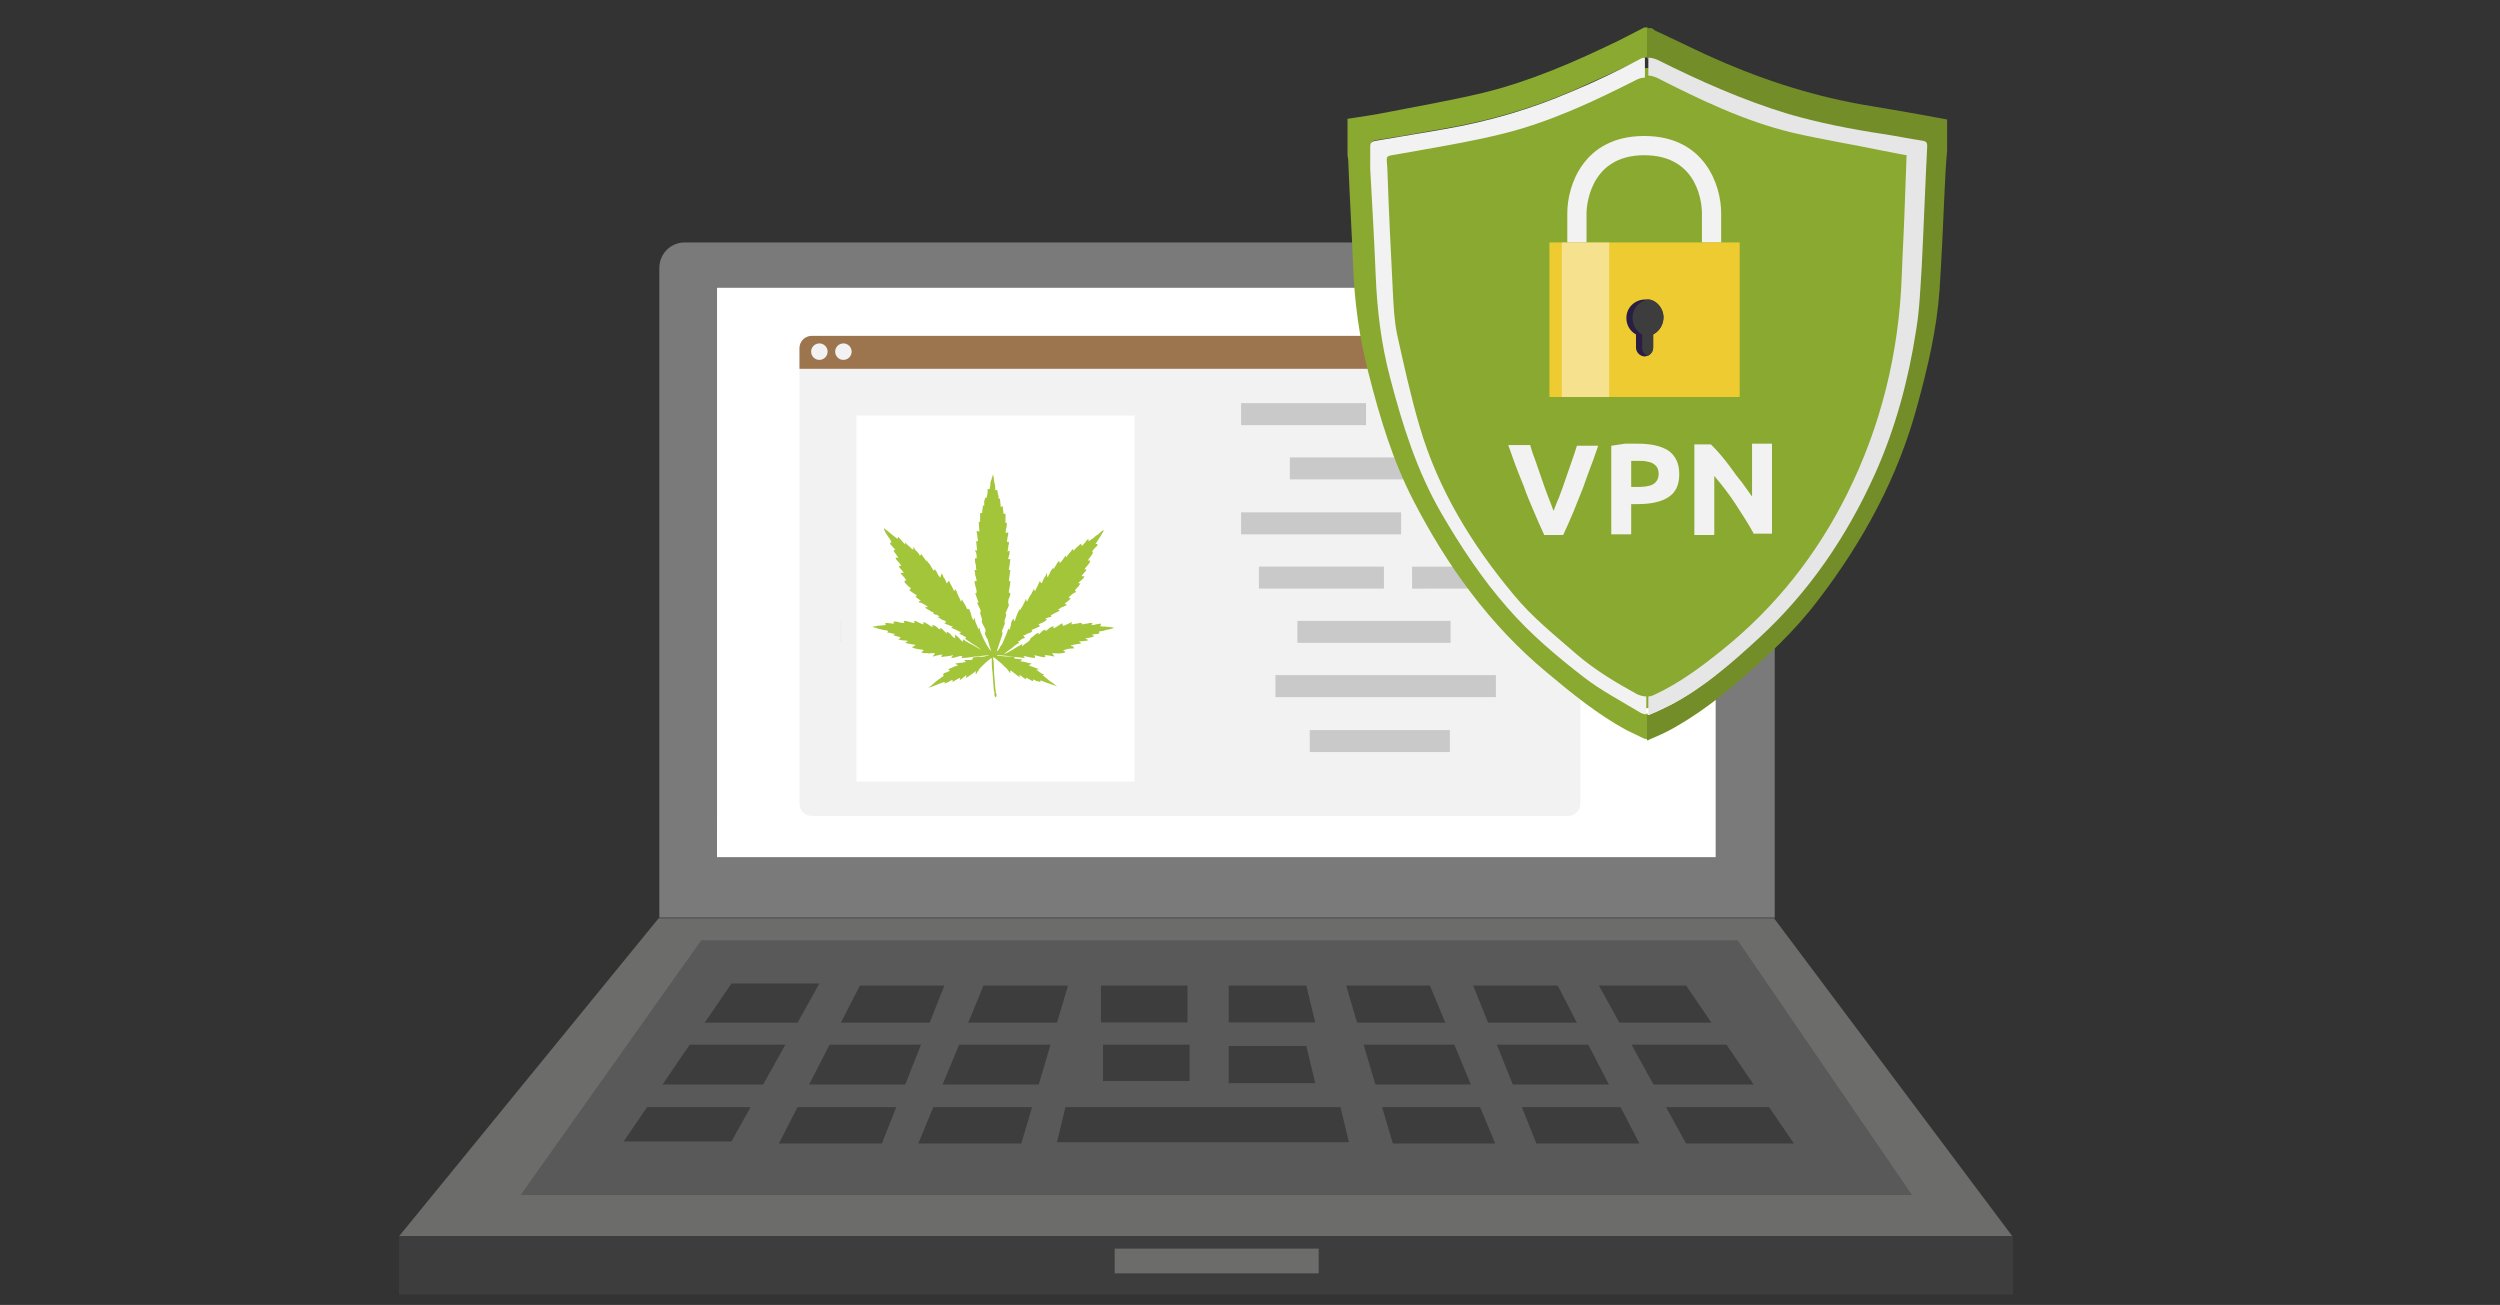 <?xml version="1.0" encoding="utf-8"?>
<!-- Generator: Adobe Illustrator 22.0.1, SVG Export Plug-In . SVG Version: 6.00 Build 0)  -->
<svg version="1.1" id="Слой_1" xmlns="http://www.w3.org/2000/svg" xmlns:xlink="http://www.w3.org/1999/xlink" x="0px" y="0px"
	 viewBox="0 0 364 190" style="enable-background:new 0 0 364 190;" xml:space="preserve">
<rect x="0" y="0" width="364" height="190" fill="#333333" stroke="none"/>
<style type="text/css">
	.st0{fill-rule:evenodd;clip-rule:evenodd;fill:#FDCB28;}
	.st1{fill-rule:evenodd;clip-rule:evenodd;fill:#A3C539;}
	.st2{fill:#B1D448;}
	.st3{fill:#8AA930;}
	.st4{fill-rule:evenodd;clip-rule:evenodd;fill:#8AA930;}
	.st5{fill-rule:evenodd;clip-rule:evenodd;fill:#738D28;}
	.st6{fill:#A3C539;}
	.st7{fill:#738D29;}
	.st8{fill:#738D28;}
	.st9{fill:#595959;}
	.st10{fill-rule:evenodd;clip-rule:evenodd;fill:#6C6C6B;}
	.st11{fill:#9B734C;}
	.st12{fill:#EDE9D3;}
	.st13{fill:#D4D0BC;}
	.st14{fill-rule:evenodd;clip-rule:evenodd;fill:#4A4A4A;}
	.st15{fill-rule:evenodd;clip-rule:evenodd;fill:#595959;}
	
		.st16{fill-rule:evenodd;clip-rule:evenodd;fill:#4A4A4A;stroke:#4A4A4A;stroke-width:0.283;stroke-linecap:round;stroke-linejoin:round;stroke-miterlimit:10;}
	
		.st17{fill-rule:evenodd;clip-rule:evenodd;fill:#4A4A4A;stroke:#4A4A4A;stroke-width:0.198;stroke-linecap:round;stroke-linejoin:round;stroke-miterlimit:10;}
	.st18{fill:#FEFEFE;}
	.st19{fill:#B89B80;}
	.st20{fill:#F8FAF4;}
	.st21{fill:#CAD8A2;}
	.st22{fill:#E1D6CB;}
	.st23{fill:#A27E5B;}
	.st24{fill:#A7BE65;}
	.st25{fill:#E0E6D0;}
	.st26{fill:#EDE6DF;}
	.st27{fill:#DCE5C1;}
	.st28{fill:#F1F5E7;}
	.st29{fill:#E7EBDA;}
	.st30{fill:#BBC897;}
	.st31{fill:#B7C591;}
	.st32{fill:#F3F5EC;}
	.st33{fill:#F7F9F2;}
	.st34{fill:#B3C285;}
	.st35{fill:#A3BA5E;}
	.st36{fill:#A9C06A;}
	.st37{fill:#FCFDFB;}
	.st38{fill:#DAE4BF;}
	.st39{fill:#CEDAA9;}
	.st40{fill:#E7EDD5;}
	.st41{fill:#D7E1B8;}
	.st42{fill:#D8E2BB;}
	.st43{fill:#F3F5ED;}
	.st44{fill:#E5EBD1;}
	.st45{fill:#92AE3F;}
	.st46{fill:#DDEAB7;}
	.st47{fill:#ACCA4F;}
	.st48{fill:#F9FAF5;}
	.st49{fill:#A6C741;}
	.st50{fill:#C6DA86;}
	.st51{fill:#FBFCF8;}
	.st52{fill:#93B042;}
	.st53{fill:#F4F6EE;}
	.st54{fill:#C5CFA6;}
	.st55{fill:#91A558;}
	.st56{fill:#DDE3CB;}
	.st57{fill:#E1E6D1;}
	.st58{fill:#F4F0ED;}
	.st59{fill:#A17D59;}
	.st60{fill:#BDA289;}
	.st61{fill:#E5DCD2;}
	.st62{fill:#BBA087;}
	.st63{fill:#FBFAF9;}
	.st64{fill:#DFD2C6;}
	.st65{fill:#F6F9EB;}
	.st66{fill:#F3F7E6;}
	.st67{fill:#DAE7B0;}
	.st68{fill:#E6EFCA;}
	.st69{fill:#C6DB86;}
	.st70{fill:#EBF0DD;}
	.st71{fill:#B0C575;}
	.st72{fill:#EAEFDA;}
	.st73{fill:#F8FAF0;}
	.st74{fill:#D4E3A4;}
	.st75{fill:#D0DCAC;}
	.st76{fill:#BED186;}
	.st77{fill:#D2DEB0;}
	.st78{fill:#F9FAF6;}
	.st79{fill:#D5E3AB;}
	.st80{fill:#BFD677;}
	.st81{fill:#FCFDFA;}
	.st82{fill:#E0EBBE;}
	.st83{fill:#D0E19B;}
	.st84{fill:#9DB753;}
	.st85{fill:#E4EBCF;}
	.st86{fill:#DBE8B3;}
	.st87{fill:#B5C87F;}
	.st88{fill:#ABC16C;}
	.st89{fill:#F6F8EF;}
	.st90{fill:#DFE7C8;}
	.st91{fill:#F7F9F1;}
	.st92{fill:#CCDAA6;}
	.st93{fill:#C7D59C;}
	.st94{fill:#DED1C5;}
	.st95{fill:#C9B4A0;}
	.st96{fill:#D2C0AF;}
	.st97{fill:#F6F2EF;}
	.st98{fill:#BA9E84;}
	.st99{fill:#DCCEC1;}
	.st100{fill:#C5AE99;}
	.st101{fill:#F9F7F5;}
	.st102{fill:#C4AD97;}
	.st103{fill:#F6F3F0;}
	.st104{fill:#9B744E;}
	.st105{fill:#9E7853;}
	.st106{fill:#89A830;}
	.st107{fill:#7B9234;}
	.st108{fill:#A3BE54;}
	.st109{fill:#8DAB36;}
	.st110{fill:#D7E1BA;}
	.st111{fill:#748D2A;}
	.st112{fill:#A0B26F;}
	.st113{fill:#8FA846;}
	.st114{fill:#769029;}
	.st115{fill:#A0B959;}
	.st116{fill:#86A430;}
	.st117{fill:#C0D18C;}
	.st118{fill:#849C3E;}
	.st119{fill:#A1BC53;}
	.st120{fill:#8AA830;}
	.st121{fill:#A2C439;}
	.st122{fill:#A1C338;}
	.st123{fill:#9CBE37;}
	.st124{fill:#A1C339;}
	.st125{fill:#BFD091;}
	.st126{fill:#738C28;}
	.st127{fill:#799132;}
	.st128{fill:#80983E;}
	.st129{fill:#E4E0D3;}
	.st130{fill:#A37F5C;}
	.st131{fill:#ADC466;}
	.st132{fill:#A8C745;}
	.st133{fill:#ABCA4C;}
	.st134{fill:#8DAB37;}
	.st135{fill:#9BB942;}
	.st136{fill:#9CB74E;}
	.st137{fill:#9FC138;}
	.st138{fill:#A7C745;}
	.st139{fill:#98B935;}
	.st140{fill:#A0C238;}
	.st141{fill:#ACC26E;}
	.st142{fill:#E0E9C5;}
	.st143{fill:#94B044;}
	.st144{fill:#A37F5D;}
	.st145{fill:#AC8A6C;}
	.st146{fill:#A1BD3B;}
	.st147{fill:#91913D;}
	.st148{fill:#988347;}
	.st149{fill:#9B784D;}
	.st150{fill:#9D8749;}
	.st151{fill:#9F9F43;}
	.st152{fill:#A1BC3B;}
	.st153{fill:#C6AF99;}
	.st154{fill:#A07A56;}
	.st155{fill:#968D42;}
	.st156{fill:#9FAC6B;}
	.st157{fill:#997A4A;}
	.st158{fill:#958843;}
	.st159{fill:#9B7A50;}
	.st160{fill:#7D992B;}
	.st161{fill:#8EAE32;}
	.st162{fill:#9CBD37;}
	.st163{fill:#96B735;}
	.st164{fill:#8FAF32;}
	.st165{fill:#8BAA31;}
	.st166{fill:#88A72F;}
	.st167{fill:#8AA149;}
	.st168{fill:#748D28;}
	.st169{fill:#7A942A;}
	.st170{fill:#98B936;}
	.st171{fill:#78922A;}
	.st172{fill:#7E9A2C;}
	.st173{fill:#9ABC36;}
	.st174{fill:#8DAC31;}
	.st175{fill:#92B133;}
	.st176{fill:#819E2D;}
	.st177{fill:#9CBC37;}
	.st178{fill:#8AA738;}
	.st179{fill:#84A22E;}
	.st180{fill:#8AA532;}
	.st181{fill:#809C2F;}
	.st182{fill:#A7C93E;}
	.st183{fill:#A5C73C;}
	.st184{fill:#9DBE37;}
	.st185{fill:#91B133;}
	.st186{fill:#A7CA3F;}
	.st187{fill:#A6C93E;}
	.st188{fill:#A5C73B;}
	.st189{fill:#8DAB31;}
	.st190{fill:#96B634;}
	.st191{fill:#9EBF37;}
	.st192{fill:#A1C238;}
	.st193{fill:#9BBC36;}
	.st194{fill:#9ABB36;}
	.st195{fill:#98B835;}
	.st196{fill:#93B334;}
	.st197{fill:#99B936;}
	.st198{fill:#79932A;}
	.st199{fill:#9FC038;}
	.st200{fill:#96B635;}
	.st201{fill:#97B835;}
	.st202{fill:#94B434;}
	.st203{fill:#8CAB31;}
	.st204{fill:#91B233;}
	.st205{fill:#ABCD42;}
	.st206{fill:#AACD42;}
	.st207{fill:#90B032;}
	.st208{fill:#A4C63B;}
	.st209{fill:#9BBD37;}
	.st210{fill:#8BA931;}
	.st211{fill:#8DAD32;}
	.st212{fill:#85A32F;}
	.st213{fill:#829E2E;}
	.st214{fill:#93B333;}
	.st215{fill:#A3C63B;}
	.st216{fill:#A8CB40;}
	.st217{fill:#A0C138;}
	.st218{fill:#9EBF38;}
	.st219{fill:#8EAD32;}
	.st220{fill:#94B534;}
	.st221{fill:#7F963A;}
	.st222{fill:#91AE3F;}
	.st223{fill:#BCC889;}
	.st224{fill:#84A12E;}
	.st225{fill:#7D982C;}
	.st226{fill-rule:evenodd;clip-rule:evenodd;fill:#FFFFFF;}
	.st227{fill-rule:evenodd;clip-rule:evenodd;fill:#9C744E;}
	.st228{fill:#6C6C6B;}
	.st229{fill:#3D3D3D;}
	.st230{fill:#B3B1AF;}
	.st231{fill:#F2F2F2;}
	.st232{fill:#5A5A5A;}
	.st233{fill:#C9C9C9;}
	.st234{opacity:0.29;fill:#232323;}
	.st235{fill-rule:evenodd;clip-rule:evenodd;fill:#846144;}
	.st236{fill:#FF5F5F;}
	.st237{fill:#D3AB89;}
	.st238{fill:#E8BB93;}
	.st239{fill:#E6E6E6;}
	.st240{fill:#D6D6D6;}
	.st241{fill:#B3B3B3;}
	.st242{fill:#B5A599;}
	.st243{fill:#F3F3F3;}
	.st244{fill:#9C744E;}
	.st245{opacity:0.53;fill:#3A3A3A;}
	.st246{fill:none;stroke:#0071BC;stroke-width:0.75;stroke-miterlimit:10;}
	.st247{fill:#E8A931;}
	.st248{fill:#EECB31;}
	.st249{fill:#E0B290;}
	.st250{fill:#C49A7E;}
	.st251{fill:#2C3327;}
	.st252{opacity:0.2;}
	.st253{fill:none;stroke:#D3715B;stroke-linecap:round;stroke-linejoin:round;stroke-miterlimit:10;}
	.st254{opacity:0.53;fill:none;stroke:#3A3A3A;stroke-miterlimit:10;}
	.st255{fill:#7C7C7C;}
	.st256{fill:#5E8AA4;}
	.st257{fill:#7A7A7A;}
	.st258{fill:#FFFFFF;}
	.st259{fill:#EDEBED;}
	.st260{fill:#3D414A;}
	.st261{fill:none;}
	.st262{fill:#363D48;}
	.st263{fill:#F7F7F0;}
	.st264{fill:#D97263;}
	.st265{fill:#515254;}
	.st266{fill:#CEE6EA;}
	.st267{fill:#B9D2D5;}
	.st268{fill:#1F3234;}
	.st269{fill:#9B524B;}
	.st270{opacity:0.46;fill:#FEFAFC;}
	.st271{fill:#2B1E44;}
</style>
<g>
	<g>
		<polygon class="st256" points="296.2,180 296.2,180 296.2,180 		"/>
		<polygon class="st256" points="61.2,180 61.2,180 61.2,180 		"/>
		<polygon class="st228" points="258.3,133.7 95.9,133.7 58.1,180 58.1,180 293,180 293,180 		"/>
	</g>
	<path class="st257" d="M254.6,35.3H99.7c-2.1,0-3.7,1.7-3.7,3.7v94.6h162.4V39C258.3,37,256.6,35.3,254.6,35.3z"/>
	<rect x="58.1" y="180" class="st229" width="235" height="8.5"/>
	<polygon class="st9" points="253,136.9 102.1,136.9 75.8,174 75.8,174 278.4,174 278.4,174 	"/>
	<g>
		<polygon class="st229" points="90.8,166.2 106.5,143.2 119.3,143.2 106.5,166.2 		"/>
		<polygon class="st229" points="113.4,166.5 125.2,143.5 137.5,143.5 128.4,166.5 		"/>
		<polygon class="st229" points="261.2,166.5 245.5,143.5 232.8,143.5 245.5,166.5 		"/>
		<polygon class="st229" points="238.7,166.5 226.8,143.5 214.5,143.5 223.7,166.5 		"/>
		<polygon class="st229" points="217.7,166.5 208.2,143.5 196,143.5 202.8,166.5 		"/>
		<polygon class="st229" points="133.7,166.5 143.2,143.5 155.5,143.5 148.7,166.5 		"/>
		<rect x="160.3" y="143.5" class="st229" width="12.6" height="5.4"/>
		<polygon class="st229" points="191.5,148.9 178.9,148.9 178.9,143.5 190.2,143.5 		"/>
		<rect x="160.6" y="152" class="st229" width="12.6" height="5.4"/>
		<polygon class="st229" points="191.5,157.7 178.9,157.7 178.9,152.3 190.2,152.3 		"/>
		<polygon class="st229" points="195.1,160.9 187.8,160.9 183.8,160.9 155.2,160.9 153.9,166.3 183.8,166.3 186.6,166.3 
			196.4,166.3 		"/>
		<polygon class="st9" points="258.1,152.1 97.8,152.1 97.8,148.9 253.4,148.9 		"/>
		<polygon class="st9" points="263.9,161.2 91.9,161.2 91.9,157.9 259.2,157.9 		"/>
	</g>
	<rect x="162.3" y="181.8" class="st228" width="29.7" height="3.6"/>
</g>
<g>
	<polygon class="st258" points="249.8,41.9 104.4,41.9 104.4,124.4 249.8,43.6 	"/>
	<polygon class="st258" points="104.4,124.4 104.4,124.8 249.8,124.8 249.8,43.6 104.5,119.2 	"/>
</g>
<g>
	<path class="st231" d="M116.4,53.6V117c0,1,0.8,1.8,1.8,1.8h110.1c1,0,1.8-0.8,1.8-1.8V53.6H116.4z"/>
	<path class="st244" d="M230.2,50.7c0-1-0.8-1.8-1.8-1.8H118.2c-1,0-1.8,0.8-1.8,1.8v3h113.8V50.7z"/>
</g>
<g>
	<rect x="222.3" y="49.7" class="st259" width="3.3" height="3.3"/>
	<g>
		
			<rect x="222.1" y="51" transform="matrix(0.707 -0.707 0.707 0.707 29.254 173.423)" class="st260" width="3.7" height="0.7"/>
		
			<rect x="223.6" y="49.5" transform="matrix(0.707 -0.707 0.707 0.707 29.252 173.42)" class="st260" width="0.7" height="3.7"/>
	</g>
</g>
<g>
	<rect x="216.7" y="49.7" class="st259" width="3.3" height="3.3"/>
	<rect x="217" y="52" class="st260" width="2.8" height="0.7"/>
</g>
<rect x="188.9" y="90.4" class="st233" width="22.3" height="3.2"/>
<rect x="185.7" y="98.3" class="st233" width="32.1" height="3.2"/>
<rect x="190.7" y="106.3" class="st233" width="20.4" height="3.2"/>
<g>
	<rect x="180.7" y="58.7" class="st233" width="18.2" height="3.2"/>
	
		<rect x="203.1" y="58.7" transform="matrix(1 -1.040100e-03 1.040100e-03 1 -6.263856e-02 0.219)" class="st259" width="14.3" height="3.2"/>
</g>
<rect x="187.8" y="66.6" class="st233" width="20.4" height="3.2"/>
<rect x="180.7" y="74.6" class="st233" width="23.3" height="3.2"/>
<g>
	<rect x="183.3" y="82.5" class="st233" width="18.2" height="3.2"/>
	
		<rect x="205.6" y="82.5" transform="matrix(1 -1.032752e-03 1.032752e-03 1 -8.674872e-02 0.22)" class="st233" width="14.3" height="3.2"/>
</g>
<path class="st259" d="M122.6,90.4h-0.2v3.2h0.2c0-0.5-0.1-1-0.1-1.5C122.5,91.6,122.5,91,122.6,90.4z"/>
<path class="st261" d="M145,69.7c-5.3,0-10.1,1.8-14,4.9h16.4v3.2h-19.7c-1.2,1.4-2.2,3-3,4.7h18.5v3.2h-19.7
	c-0.4,1.5-0.7,3.1-0.9,4.7h18.1v3.2h-18.1c0.3,4.8,2.1,9.1,5,12.6H146v3.2h-15.3c3.9,3.2,8.8,5.1,14.2,5.1c12.4,0,22.4-10,22.4-22.4
	S157.3,69.7,145,69.7z M150.3,101.6h-20.4v-3.2h20.4V101.6z"/>
<g>
	<path class="st3" d="M239,103.7c-2.8-1.7-5.7-3.2-8.3-5.2c-4-3-7.8-6.3-11.1-10.1c-3.7-4.2-6.8-8.8-9.6-13.7
		c-3.6-6.2-5.7-12.9-7.5-19.8c-1.2-4.9-1.9-9.8-2.1-14.9c-0.2-5-0.5-10.1-0.8-15.6c0-0.7,0-1.9,0-3.1c0-0.6,0.2-0.8,0.8-0.9
		c3.3-0.5,6.6-1.1,10-1.7c6.4-1.1,12.6-2.9,18.6-5.5c3.4-1.5,6.7-3,10-4.6c0.3-0.2,0.6-0.2,0.9-0.3V4c-0.2,0-0.3,0-0.5,0
		c-1.2,0.6-2.5,1.3-3.7,1.9c-6.4,3.1-12.8,5.9-19.7,7.6c-4.6,1.1-9.2,1.9-13.8,2.8c-2,0.4-4,0.7-6,1c0,1.7,0,3.5,0,5.2
		c0,0.3,0.1,0.6,0.1,0.8c0.2,5.1,0.5,10.2,0.7,15.2c0.2,5.4,0.9,10.7,2.3,16c1.6,6.3,3.5,12.6,6.5,18.4c4.9,9.5,11.1,18.1,19.4,25
		c3.7,3.1,7.4,6.1,11.6,8.4c0.8,0.4,1.7,0.8,2.5,1.2c0.2,0.1,0.4,0.1,0.6,0.1v-3.7C239.5,103.9,239.3,103.9,239,103.7z"/>
	<path class="st8" d="M271,15.2c-7.8-1.4-15.3-3.9-22.5-7.2c-2.4-1.1-4.8-2.3-7.2-3.4c-0.3-0.1-0.5-0.3-0.8-0.5c-0.2,0-0.5,0-0.7,0
		v4.4c0.4,0,0.8,0,1.3,0.3c6.2,3.1,12.4,6,19.1,7.9c4.5,1.3,9.1,2.2,13.7,2.9c2,0.3,3.9,0.7,5.9,1c0.5,0.1,0.6,0.3,0.6,0.8
		c-0.3,5.9-0.5,11.7-0.8,17.6c-0.2,3.1-0.3,6.1-0.8,9.1c-1.1,7.3-3,14.3-6,21c-4.1,9-9.6,17.1-16.9,23.9c-3.9,3.6-7.9,7.1-12.6,9.6
		c-1,0.5-2,1-3,1.4c-0.1,0.1-0.3,0.1-0.5,0.1v3.7c0.1,0,0.2,0,0.3-0.1c1.2-0.5,2.3-1,3.4-1.6c3.4-1.9,6.5-4.2,9.5-6.8
		c4.2-3.6,8.3-7.4,11.7-11.9c6.6-8.6,11.7-18,14.5-28.5c1.5-5.5,2.8-11,3.2-16.7c0.3-4.6,0.5-9.1,0.7-13.7c0.1-2.2,0.2-4.4,0.4-6.6
		c0-1.5,0-3,0-4.5C279.3,16.6,275.2,15.9,271,15.2z"/>
	<path class="st3" d="M275.5,21.1c-4.5-0.9-9.1-1.6-13.6-2.6c-7.2-1.7-13.9-4.9-20.6-8.2c-0.5-0.2-0.9-0.4-1.4-0.4
		c-0.4,0-0.8,0.1-1.2,0.4c-6.6,3.4-13.3,6.5-20.5,8.2c-5.1,1.2-10.4,2-15.6,3c-2.4,0.5-2,0.1-1.9,2.3c0.2,6.2,0.5,12.3,0.8,18.5
		c0.1,2.1,0.1,4.3,0.6,6.3c1,4.7,2.1,9.3,3.4,13.9c2.8,9.5,7.9,17.8,14.3,25.3c2.8,3.3,6.3,6.1,9.6,9c2.8,2.4,5.9,4.3,9.2,6
		c0.4,0.2,0.9,0.4,1.3,0.3c0.3,0,0.7-0.1,1.1-0.3c3.7-1.8,7-4.1,10.2-6.7c8.1-6.4,14.3-14.3,19-23.3c5.3-10.3,7.9-21.3,8.4-32.9
		c0.1-3.2,0.3-6.4,0.5-9.6c0.1-2.8,0.2-5.5,0.3-8.4C278,21.5,276.8,21.3,275.5,21.1z"/>
	<path class="st239" d="M241.2,11.3c6.3,3.2,12.7,6.3,19.7,8c4.3,1,8.7,1.7,13,2.6c1.2,0.2,2.4,0.5,3.7,0.7
		c-0.1,2.8-0.2,5.5-0.3,8.2c-0.1,3.1-0.3,6.2-0.4,9.3c-0.4,11.2-3,21.9-8,31.9c-4.4,8.8-10.4,16.4-18.1,22.6
		c-3.1,2.5-6.2,4.8-9.8,6.5c-0.4,0.2-0.7,0.3-1,0.3v2.6c0.2,0,0.4,0,0.5-0.1c1-0.4,2-0.9,3-1.4c4.7-2.5,8.7-6,12.6-9.6
		c7.3-6.7,12.8-14.8,16.9-23.9c3-6.7,4.9-13.8,6-21c0.5-3,0.6-6.1,0.8-9.1c0.3-5.9,0.5-11.7,0.8-17.6c0-0.5-0.1-0.7-0.6-0.8
		c-2-0.3-3.9-0.7-5.9-1c-4.6-0.7-9.2-1.6-13.7-2.9c-6.6-2-12.9-4.8-19.1-7.9c-0.5-0.2-0.9-0.3-1.3-0.3V11
		C240.3,11,240.7,11.1,241.2,11.3z"/>
	<path class="st231" d="M228.9,13.3c-6,2.6-12.2,4.4-18.6,5.5c-3.3,0.6-6.6,1.1-10,1.7c-0.6,0.1-0.8,0.3-0.8,0.9c0,1.2,0,2.4,0,3.1
		c0.3,5.5,0.6,10.6,0.8,15.6c0.2,5,0.8,10,2.1,14.9c1.8,6.9,3.9,13.6,7.5,19.8c2.8,4.8,5.9,9.5,9.6,13.7c3.3,3.8,7.1,7,11.1,10.1
		c2.6,2,5.5,3.5,8.3,5.2c0.2,0.1,0.5,0.2,0.8,0.2v-2.6c-0.4,0-0.8-0.1-1.3-0.3c-3.1-1.7-6.1-3.5-8.8-5.8c-3.2-2.8-6.5-5.4-9.2-8.7
		c-6.1-7.3-11-15.3-13.7-24.5c-1.3-4.4-2.3-9-3.3-13.5c-0.4-2-0.5-4.1-0.6-6.1c-0.3-6-0.6-11.9-0.8-17.9c-0.1-2.1-0.5-1.8,1.8-2.2
		c5-0.9,10-1.7,14.9-2.9c6.9-1.7,13.3-4.7,19.6-7.9c0.4-0.2,0.8-0.3,1.2-0.3V8.4c-0.3,0-0.6,0.1-0.9,0.3
		C235.6,10.3,232.3,11.9,228.9,13.3z"/>
</g>
<g>
	<path class="st231" d="M224.8,77.8c-0.5-1.1-1-2.2-1.5-3.4c-0.5-1.2-1-2.3-1.4-3.5c-0.5-1.2-0.9-2.3-1.3-3.3c-0.4-1.1-0.7-2-1-2.8
		h3.2c0.2,0.8,0.5,1.6,0.8,2.4c0.3,0.9,0.6,1.7,0.9,2.6s0.6,1.7,0.9,2.5c0.3,0.8,0.6,1.5,0.8,2.1c0.2-0.6,0.5-1.3,0.8-2
		c0.3-0.8,0.6-1.6,0.9-2.5c0.3-0.9,0.6-1.7,0.9-2.6c0.3-0.9,0.6-1.7,0.8-2.4h3.1c-0.3,0.8-0.6,1.8-1,2.8s-0.8,2.2-1.2,3.3
		c-0.5,1.2-0.9,2.3-1.4,3.5c-0.5,1.2-1,2.3-1.5,3.4H224.8z"/>
	<path class="st231" d="M238.4,64.6c1.9,0,3.4,0.3,4.5,1c1,0.7,1.6,1.8,1.6,3.4c0,1.6-0.5,2.7-1.6,3.4c-1.1,0.7-2.6,1-4.5,1h-0.9
		v4.4h-2.9V64.9c0.6-0.1,1.3-0.2,2-0.3C237.3,64.6,237.9,64.6,238.4,64.6z M238.6,67.1c-0.2,0-0.4,0-0.6,0c-0.2,0-0.4,0-0.5,0v3.8
		h0.9c1,0,1.8-0.1,2.3-0.4s0.8-0.8,0.8-1.5c0-0.4-0.1-0.7-0.2-0.9c-0.1-0.2-0.3-0.4-0.6-0.6s-0.5-0.2-0.9-0.3S239.1,67.1,238.6,67.1
		z"/>
	<path class="st231" d="M255.4,77.8c-0.8-1.5-1.8-3-2.7-4.4s-2-2.8-3.1-4.1v8.6h-2.9V64.7h2.4c0.4,0.4,0.9,0.9,1.4,1.5
		c0.5,0.6,1,1.2,1.5,1.9c0.5,0.7,1,1.4,1.6,2.1c0.5,0.7,1,1.4,1.5,2.1v-7.7h2.9v13.1H255.4z"/>
</g>
<g>
	<path class="st231" d="M250.6,31v4.3h-2.8V31c0-0.9-0.3-8.4-8.4-8.4c-8.3,0-8.4,8.1-8.4,8.4v4.3h-2.8V31c0-3.9,2.3-11.2,11.2-11.2
		C248.3,19.8,250.6,27.1,250.6,31z"/>
	<rect x="225.6" y="35.3" class="st248" width="27.7" height="22.5"/>
	<rect x="227.4" y="35.3" class="st270" width="6.9" height="22.5"/>
	<path class="st271" d="M242.2,46.2c0,1.1-0.6,2-1.5,2.5v1.9c0,0.5-0.3,1-0.8,1.2c-0.1,0-0.3,0.1-0.4,0.1c-0.7,0-1.3-0.6-1.3-1.3
		v-1.9c-0.9-0.5-1.4-1.4-1.4-2.4c0-1.5,1.2-2.7,2.8-2.7c0.1,0,0.3,0,0.4,0C241.2,43.7,242.2,44.9,242.2,46.2z"/>
	<path class="st229" d="M242.2,46.2c0,1.1-0.6,2-1.5,2.5v1.9c0,0.5-0.3,1-0.8,1.2c-0.5-0.2-0.8-0.6-0.8-1.2v-1.9
		c-0.9-0.5-1.4-1.4-1.4-2.4c0-1.4,1-2.5,2.3-2.7C241.2,43.7,242.2,44.9,242.2,46.2z"/>
</g>
<rect x="124.7" y="60.5" class="st258" width="40.5" height="53.3"/>
<g>
	<path class="st1" d="M148.5,98.4L148.5,98.4z M145,101.5L145,101.5c-0.1,0-0.2-0.1-0.2-0.3v-0.3c0-0.1-0.1-0.3-0.1-0.4l-0.2-2.7
		c-0.1-0.6-0.1-1.4-0.1-2c-0.3,0.1-1.5,1.2-1.8,1.6c-0.1,0.1-0.1,0.1-0.1,0.2c-0.3,0.3-0.2,0.3-0.3,0.5c-0.3,0-0.1-0.1-0.1-0.4
		c-0.1,0.1-0.3,0.2-0.4,0.3l-0.7,0.5c-0.1,0.1-0.3,0.2-0.4,0.2c0.1-0.1,0.1-0.3,0.1-0.4c-0.1,0.1-0.3,0.2-0.4,0.3
		c-0.1,0.1-0.1,0.1-0.1,0.1c-0.1,0.1-0.3,0.3-0.5,0.3c0.1-0.1,0.1-0.2,0.1-0.3c-0.2,0-0.9,0.5-1.1,0.6V99c-0.1,0-0.5,0.2-0.6,0.3
		c-0.1,0-0.1,0.1-0.3,0.1c-0.1,0.1-0.3,0.1-0.3,0.1c0-0.1,0.1-0.1,0.1-0.2c-0.3,0-0.9,0.3-1.2,0.4c-0.3,0.1-0.9,0.4-1.2,0.4
		c0-0.1,0.2-0.1,0.3-0.2l0.8-0.7c0.4-0.3,0.7-0.5,1.1-0.8c0-0.2-0.1-0.1-0.1-0.2c0.1-0.2,0.4-0.3,0.5-0.3c0.2-0.1,0.5-0.2,0.5-0.3
		c-0.1,0-0.1-0.1-0.2-0.1c0-0.1,0-0.1,0.1-0.1c0.1-0.1,0.1-0.1,0.2-0.1c0.3-0.1,0.8-0.4,1.1-0.4c-0.1-0.1-0.1-0.1-0.2-0.1
		c0,0,0-0.1-0.1-0.1c-0.1-0.1,0,0-0.1-0.1c0.3,0,0.5-0.1,0.8-0.1s0.5-0.1,0.7-0.1c0-0.1,0,0,0-0.1c-0.1-0.1-0.2-0.1-0.2-0.2
		c0.3,0,0.5,0,0.7,0c0.6,0,0.5-0.1,0.5-0.3c0.1,0,0.1-0.1,0.1-0.1c0.5,0,1.4-0.1,1.6-0.1c0.2,0,0.2-0.1,0.3-0.1s0.3,0,0.3,0v-0.1
		l-1,0.1c-0.3,0.1-0.7,0.1-1,0.1c-0.6,0.1-1.2,0.2-1.9,0.2c0-0.1,0.1-0.2,0.1-0.3c-0.6,0-1,0.3-1.6,0.3c0-0.1,0.2-0.3,0.3-0.4
		c-0.5,0.1-1,0.2-1.4,0.2c-0.3,0.1-0.4,0.1-0.3-0.1c0-0.1,0-0.1,0.1-0.1c0-0.1,0-0.1,0.1-0.1c-0.5,0-1,0.2-1.5,0.3
		c0.1-0.2,0.3-0.3,0.3-0.5c-0.1,0-0.3,0-0.5,0c-0.2,0-0.4,0.1-0.5,0c-0.1,0-0.3,0-0.5,0s-0.3-0.1-0.5-0.1c0.1-0.1,0.3-0.2,0.4-0.3
		c-0.1,0-0.1-0.1-0.2-0.1l-0.7-0.1c-0.3-0.1-0.7-0.1-0.8-0.3c0.2-0.1,0.5-0.2,0.5-0.3c-0.4-0.1-0.7-0.1-1.1-0.2
		c-0.1,0-0.3-0.1-0.4-0.1c0.1-0.1,0.1-0.1,0.3-0.2c0.1-0.1,0.1-0.1,0.1-0.1c-0.3,0-1.2-0.1-1.4-0.2c0.1-0.1,0.3-0.1,0.3-0.3
		c-0.1,0-0.2-0.1-0.3-0.1c-0.3-0.1-0.7-0.1-0.7-0.3c0.1,0,0.3-0.1,0.3-0.1c-0.5,0-0.8-0.2-1.2-0.2c0-0.1,0.1-0.1,0.1-0.2
		c-0.1-0.1-0.1-0.1-0.2-0.1c-0.7-0.1-1.4-0.3-2-0.5c0.1-0.1,0,0,0.1-0.1h0.3c0.2-0.1,0.3-0.1,0.5-0.1c0.2,0,1-0.1,1-0.1
		c-0.1-0.1-0.1-0.1-0.1-0.3c0.5,0,0.8,0.1,1.3,0.1c-0.1-0.1-0.1-0.1-0.1-0.3c0.3,0,0.5,0,0.8,0.1s0.6,0.1,0.8,0.1
		c-0.1-0.1-0.1-0.1-0.1-0.3c0.6,0,1,0.3,1.6,0.3c-0.1-0.1-0.1-0.2-0.1-0.3c0.5,0,0.9,0.5,1.4,0.5c0-0.1-0.1-0.1-0.1-0.3
		c0.5,0,1,0.6,1.4,0.7c0-0.2-0.1-0.2-0.1-0.3c0.3,0,0.8,0.3,0.9,0.5c0.1,0.1,0.3,0.1,0.3,0.2v-0.3c0.2,0.1,0.4,0.3,0.5,0.4
		c0.1,0.1,0.4,0.4,0.5,0.5l-0.1-0.3c0.3,0,0.7,0.4,0.8,0.6c0.1,0.1,0.3,0.3,0.5,0.3c0-0.2-0.2-0.5,0.1-0.4c0.4,0.3,0.6,0.6,0.8,0.8
		c0.1,0.1,0.1,0.1,0.2,0.1v-0.3c0.1,0,0.3,0.1,0.3,0.2c0.4,0.2,2.2,1.2,2.3,1.3c0-0.1-0.9-0.7-1.1-0.8c-0.4-0.3-0.8-0.5-1.2-0.8
		l0.2-0.2c-0.3-0.1-0.6-0.4-1-0.5c0-0.1,0.1-0.2,0.2-0.2v-0.1c-0.2,0-0.5-0.2-0.7-0.3l-0.7-0.3c0.1-0.1,0.2-0.1,0.2-0.2
		c-0.3,0-0.7-0.3-0.9-0.3c-0.1-0.1-0.2-0.1-0.3-0.1c0.1-0.1,0.1-0.1,0.2-0.2c0-0.1,0-0.1,0-0.1c0-0.1-0.1-0.1-0.1-0.1l-0.5-0.2
		c-0.1-0.1-0.2-0.1-0.3-0.2c-0.1-0.1-0.3-0.1-0.3-0.2c0.2,0,0.3,0,0.3-0.1c-0.1,0-0.2-0.1-0.3-0.1c-0.1-0.1-0.1-0.1-0.2-0.1
		l-0.4-0.1c0-0.1,0.1-0.1,0-0.2c0-0.1-0.1-0.1-0.2-0.1c-0.2-0.1-0.8-0.5-1-0.6c0,0,0.1-0.1,0.1-0.1h0.3c-0.1-0.2-1-0.7-1.3-0.7
		c0-0.2,0-0.2,0.3-0.2c-0.1-0.1-0.3-0.2-0.4-0.3c-0.1-0.1-0.3-0.2-0.4-0.3c0.1-0.1,0-0.1,0.1-0.1c0.1-0.1,0.1-0.1,0.1-0.1
		c-0.1-0.1-0.2-0.1-0.3-0.2c-0.1-0.1-0.2-0.1-0.3-0.2c-0.1-0.1-0.5-0.3-0.5-0.4c0.1-0.1,0.2-0.1,0.2-0.3c-0.1,0-0.4-0.3-0.5-0.4
		l-0.3-0.3c-0.1-0.1-0.1-0.1-0.1-0.3c0.1-0.1,0.1-0.1,0.3-0.1c-0.1-0.1-0.3-0.3-0.3-0.4c-0.2-0.2-0.5-0.5-0.6-0.7h0.5
		c-0.1-0.1-0.3-0.4-0.4-0.5c-0.1-0.1-0.1-0.1-0.1-0.1c-0.1-0.1-0.2-0.2-0.2-0.4h0.3c-0.1-0.3-0.3-0.5-0.5-0.7
		c-0.1-0.1-0.3-0.3-0.3-0.5h0.4c-0.2-0.3-0.5-0.7-0.7-1l0.1-0.1c0.1-0.1,0.1,0,0.2,0c-0.1-0.1-0.1-0.1-0.1-0.1
		c-0.1-0.2-0.4-0.4-0.5-0.6c-0.1-0.1-0.2-0.1-0.2-0.3c0-0.1,0-0.1,0-0.1h0.2c0-0.1-0.1-0.2-0.1-0.3c-0.3-0.5-1-1.3-1-1.8
		c0.1,0,0.1,0.1,0.1,0.1c0.5,0.3,1.2,1,1.8,1.4c0.1,0.1,0.1,0.1,0.1,0.1v-0.2l0.1-0.1c0.1,0,0.1,0.1,0.1,0.1c0.1,0.1,0.8,0.9,0.9,1
		c0-0.2,0-0.1,0-0.3c0.1,0,0.1,0.1,0.1,0.1l0.4,0.4c0.1,0.1,0.1,0.1,0.2,0.1c0,0.1,0.1,0.1,0.1,0.2c0.2,0.1,0.2,0.2,0.4,0.2
		c0-0.1,0-0.2,0-0.3c0-0.1,0,0,0.1,0c0,0.1,0.1,0.2,0.1,0.3c0.1,0.1,0.2,0.2,0.3,0.3c0.1,0.1,0.4,0.4,0.4,0.6c0.1,0,0.1-0.1,0.3-0.2
		c0.1,0.3,0.5,0.7,0.7,1l0.1,0.1c0-0.1,0.1-0.1,0.1-0.1V82c0,0,0,0,0-0.1c0.1,0.1,0.2,0.1,0.3,0.3c0.2,0.3,0.4,0.8,0.6,0.9
		c0-0.1,0.1-0.1,0.1-0.2c0.1,0,0.1,0,0.1,0.1l0.2,0.3c0.1,0.3,0.3,0.6,0.5,0.8c0-0.1,0.1-0.2,0.1-0.3s0.1-0.1,0.1-0.3
		c0.1,0.1,0,0,0.1,0.1c0.1,0.2,0.1,0.3,0.2,0.5l0.1,0.1c0.1,0.2,0.3,0.5,0.3,0.7h0.1c0-0.1,0.2-0.2,0.2-0.3h0.1
		c0.1,0.4,0.7,1.2,0.7,1.5c0.1-0.1,0.1-0.3,0.2-0.3c0,0,0.1,0.2,0.1,0.2l0.1,0.1c0,0.1,0,0.1,0,0.1l0.3,0.7c0.1,0.1,0.3,0.7,0.3,0.7
		c0.1-0.1,0.1-0.2,0.1-0.3h0.1c0,0.1,0.1,0.3,0.2,0.4c0.1,0.1,0.5,0.9,0.5,1c0.1,0,0.1-0.1,0.1-0.1c0.1,0.1,0.1,0.1,0.2,0.1
		c0.2,0.3,0.3,0.8,0.4,1.2c0.1,0.1,0.1,0.1,0.1,0.2c0,0.1,0,0.1,0.1,0.1c0,0.1,0,0,0.1,0.1c0-0.2,0-0.3,0.1-0.3
		c0,0.1,0.1,0.3,0.1,0.5l0.5,1.2v-0.2c0.1-0.1,0.1-0.1,0.1-0.1c0.1,0.5,0.3,1,0.5,1.4c0.2,0.5,1,1.9,1.2,2c-0.1-0.3-0.2-0.7-0.3-1
		l-0.2-0.7c0-0.1,0-0.1-0.1-0.1c0-0.1,0-0.1-0.1-0.2c0-0.1-0.1-0.2-0.1-0.3c-0.1-0.1-0.1-0.3-0.1-0.3l0,0c0.1-0.1,0,0,0-0.1
		c0.1-0.1,0.1-0.2,0.1-0.4c-0.1-0.1-0.1-0.3-0.2-0.4c-0.1-0.1-0.1-0.3-0.2-0.4c-0.3-0.6-0.1-0.4-0.1-0.6c0-0.3-0.3-0.8-0.3-1.2h0.1
		c0-0.5-0.5-1-0.5-1.4c0.3,0,0.2,0,0.1-0.2l-0.3-0.8c0-0.1-0.1-0.3-0.1-0.3c0.1-0.1,0.1-0.1,0.2-0.1c0-0.7-0.3-1-0.3-1.7
		c0.1,0,0.1,0,0.3,0c0-0.1-0.1-0.6-0.2-0.8l-0.1-0.8c0.1,0,0.1,0,0.3,0c-0.1-0.1-0.1-0.3-0.1-0.5c0-0.2,0-0.3-0.1-0.5
		c-0.1-0.9-0.1-0.7,0.2-0.7c0-0.3,0-0.6-0.1-0.9c-0.1-0.1-0.1-0.2-0.1-0.3c0.3,0,0.3,0.4,0.2-0.6c-0.1-0.9-0.1-0.7,0.2-0.7
		c0-0.1-0.1-0.6-0.1-0.7c0-0.3-0.1-0.5-0.1-0.8c0.1,0,0.3,0.1,0.4,0.1c0-0.2-0.1-1.3-0.1-1.4c0.1-0.1,0.2,0.1,0.2-0.1v-1.2
		c0.2,0,0.1,0,0.3,0c0-0.4,0.1-0.7,0.1-1.1c0.1,0,0.1,0,0.1,0c0.1,0.1,0.1,0,0.1,0c0-0.3,0-0.5,0-0.7c0.1-0.1,0.1-0.2,0.1-0.3
		c0-0.2,0.1-0.1,0.2-0.1c0-0.1,0.1-0.1,0.1-0.3c0.1-0.3,0.1-0.7,0.1-1c0.1,0,0.1,0.1,0.2,0c0.1,0,0.1,0,0.1-0.1
		c0.1-0.3,0.1-0.6,0.1-0.9c0.1-0.1,0.1-0.3,0.1-0.3c0.1-0.1,0.1-0.2,0.1-0.3c0.1-0.1,0.1-0.5,0.2-0.5c0,0.2,0.1,0.5,0.1,0.6
		c0,0.2,0.1,0.5,0.1,0.7c0.1,0.2,0.1,0.4,0.1,0.6c0,0.5,0,0.4,0.3,0.3c0,0.3,0.1,0.5,0.1,0.7c0.1,0.1,0.1,0.5,0.1,0.6h0.2
		c0,0.4,0.1,0.8,0.1,1.2c0.2,0,0.1-0.1,0.3-0.1c0,0.4,0.1,0.7,0.1,1.1c0.1,0,0.1,0,0.3,0c0,0.3,0,0.5,0,0.8c0,0.5-0.1,0.6,0.2,0.5
		c0,0.3,0,0.5-0.1,0.8l-0.1,0.7c0.1,0,0.3-0.1,0.4-0.1c0,0.3,0,0.5-0.1,0.7c0,0.2-0.1,0.5-0.1,0.7c0.3,0,0.3-0.1,0.3,0.3
		c-0.1,0.2-0.1,0.3-0.1,0.5c-0.1,0.7-0.2,0.7,0.1,0.5c0.1,0,0,0,0.1,0c0,0.3,0,0.5-0.1,0.7l-0.1,0.4c0,0.2,0.1,0.1,0.3,0.1
		c0,0.3-0.1,0.6-0.1,0.9c-0.2,0.8-0.1,0.7,0.1,0.7c0,0.3-0.1,0.5-0.1,0.8c-0.2,1-0.1,0.8,0.1,0.8c0,0.5-0.1,0.9-0.2,1.4
		c0,0.1-0.1,0.4,0.1,0.3c0.1,0,0.1,0,0.1,0.1c0,0.3-0.1,0.5-0.2,0.7c-0.1,0.2-0.1,0.4-0.1,0.7c-0.1,0.1,0,0.1,0.1,0.1
		c0,0.3-0.1,0.5-0.2,0.7s-0.2,0.5-0.3,0.7c0.1,0.1,0,0.1,0.1,0.1c0,0.4-0.1,0.5-0.2,0.8c0,0.1-0.1,0.4,0,0.4c0,0.2,0,0.3-0.1,0.5
		c-0.1,0.1-0.1,0.2-0.1,0.3c-0.1,0.1-0.3,0.6-0.2,0.7h0.1c0,0.1-0.1,0.3-0.1,0.4l-0.7,2.1c0,0.1-0.1,0.3-0.1,0.3
		c0.1-0.1,0.5-0.5,0.5-0.7c0.1-0.1,0.2-0.3,0.3-0.4l0.3-0.7c0.1-0.3,0.6-1.3,0.6-1.6l0,0c0,0.1,0.1,0.1,0.1,0.1
		c0.1,0.1,0.1,0.1,0.1,0.1c0-0.1,0.1-0.3,0.1-0.4c0.1-0.2,0.1-0.3,0.1-0.5c0.1-0.2,0.1-0.6,0.4-0.7c0,0.1,0,0.1,0,0.2
		c0.1,0.1,0.1,0.1,0.1,0.1c0.1,0,0.1,0,0.1-0.1c0.1-0.4,0.4-1.2,0.6-1.5c0.2-0.2,0.1,0.2,0.3-0.3c0.1-0.1,0.1-0.1,0.1-0.1l0.5-1
		c0-0.1,0-0.1,0.1-0.2c0,0.1,0.1,0.3,0.1,0.4l0.1-0.1c0.1-0.3,0.3-0.6,0.4-0.8c0-0.1,0.1-0.1,0.1-0.1l0.4-0.8c0.1,0,0.1,0,0.1,0.1
		s0,0.1,0.1,0.1v0.1l0,0c0.1-0.4,0.4-0.7,0.5-1.1l0.2-0.4c0.1,0.1,0.1,0.3,0.3,0.3c0.1-0.3,0.2-0.5,0.3-0.7c0.1-0.1,0.1-0.2,0.2-0.3
		c0.1-0.1,0.1-0.3,0.1-0.4h0.1c0,0.2,0.1,0.3,0.1,0.5h0.1c0-0.2,0.3-0.5,0.3-0.7c0.1-0.1,0.3-0.6,0.5-0.6c0,0.1,0,0.1,0.1,0.1
		c0-0.1,0.1-0.3,0.1-0.3c0.1-0.1,0.1-0.1,0.2-0.3c0.1-0.1,0.1-0.3,0.3-0.4c0-0.1,0-0.1,0.1-0.1c0.1,0.1,0.1,0.1,0.1,0.3
		c0.1-0.1,0.1-0.1,0.1-0.1c0.2-0.2,0.7-0.9,0.7-1c0.1,0.1,0.1,0.2,0.2,0.2c0.1-0.3,0.7-0.8,0.8-1.1h0.2c0,0.3,0,0.3,0.1,0.1
		c0.2-0.3,0.4-0.4,0.6-0.6l0.3-0.3c0.1,0,0.1,0.1,0.2,0.1v0.2c0.2-0.1,0.3-0.4,0.5-0.5c0.1-0.2,0.3-0.5,0.5-0.5v0.3
		c0.2-0.1,0.1,0,0.3-0.2c0.1-0.1,0.1-0.1,0.3-0.2c0.2-0.1,0.3-0.3,0.5-0.4c0.1-0.1,0.1-0.1,0.3-0.2c0.2-0.2,0.6-0.6,0.8-0.6
		c0,0.1-0.1,0.3-0.2,0.4c-0.3,0.6-0.7,1.1-1,1.6h0.3c0,0.3-0.1,0.3-0.3,0.5c-0.2,0.2-0.4,0.4-0.5,0.7c0.1,0,0.2-0.1,0.1,0.1
		c0,0,0,0.2-0.1,0.2c-0.1,0.3-0.5,0.6-0.6,0.9c0.3,0,0.4,0,0.3,0.2c0,0.1-0.1,0.1-0.1,0.2l-0.4,0.5c-0.1,0.1-0.3,0.3-0.3,0.4
		c0.1,0,0.1,0,0.3,0c-0.1,0.4-0.7,0.7-0.7,1h0.4c-0.1,0.4-0.7,0.7-0.9,1c0.1,0,0.2,0,0.3,0.1c0,0.1-0.1,0.1-0.1,0.1
		c-0.1,0.1-0.1,0.1-0.1,0.2l-0.3,0.3c-0.1,0.1-0.4,0.4-0.2,0.5c0.1,0.1-0.1,0,0,0c0,0,0.1-0.1,0.1,0.1c-0.1,0-0.2,0.1-0.3,0.1
		c-0.1,0.1-0.1,0.1-0.3,0.2c-0.1,0.1-0.1,0.1-0.3,0.3c-0.1,0-0.1,0.1-0.1,0.1c-0.1,0.1-0.1,0.1-0.1,0.1c0.1,0.1,0.1,0.1,0.3,0.1
		c0,0.1-0.3,0.3-0.4,0.4c-0.1,0.1-0.3,0.3-0.5,0.3c0.1,0.2,0.2,0,0.3,0.3c-0.1,0-0.5,0.3-0.7,0.3c-0.1,0.1-0.5,0.3-0.6,0.4h0.2
		c0.1,0.1,0.1,0.1,0.1,0.1c-0.2,0.1-0.7,0.4-1,0.5c-0.1,0.1-0.2,0.1-0.3,0.2c0,0.1,0,0.1,0.1,0.2l-0.5,0.1c-0.1,0.1-0.3,0.1-0.4,0.2
		c0.1,0.1,0.1,0.1,0.3,0.1c-0.1,0.1-0.5,0.3-0.6,0.4l-0.7,0.3c0.1,0.1,0.1,0.1,0.2,0.3c-0.3,0.1-1,0.5-1.2,0.5v0.1
		c0.1,0,0.1,0.1,0.1,0.1s-0.1,0.1-0.1,0.1c-0.1,0.1-0.1,0.1-0.2,0.1l-0.5,0.2c-0.1,0.1-0.3,0.2-0.5,0.2v0.1c0.1,0,0.1,0,0.1,0.1
		l0.1,0.1c0,0,0,0,0,0.1c-0.1,0-0.4,0.1-0.5,0.2s-0.3,0.3-0.5,0.3c0.1,0.1,0.1,0.1,0.1,0.1c0.1,0.1,0.1,0.1,0.1,0.1
		c-0.3,0.1-0.8,0.5-1,0.7l-0.4,0.3c-0.1,0.1-0.2,0.1-0.3,0.2l-0.5,0.4c0.2,0,0.5-0.2,0.7-0.3l0.7-0.4c0.3-0.2,0.6-0.4,1-0.6
		c0.1-0.1,0.3-0.1,0.3-0.1c0,0.1-0.1,0.1-0.1,0.3c0.2-0.1,0.3-0.3,0.5-0.4c0.1-0.1,0.1-0.1,0.2-0.1c0.1-0.1,0.1-0.1,0.1-0.1
		c0.1-0.1,0.1-0.1,0.1-0.1c0.1-0.1,0.2-0.1,0.3-0.3V93c0.1-0.1,0.1-0.1,0.1-0.1c0.3-0.2,0.8-0.7,1.1-0.8v0.3
		c0.3-0.2,0.5-0.6,0.9-0.7c0.3-0.1,0.1,0,0.1,0.2c0.3-0.1,0.7-0.7,1.2-0.7v0.3c0.3-0.1,0.8-0.5,1-0.6c0.1-0.1,0.2-0.1,0.4-0.1
		c-0.1,0.1-0.1,0.2-0.1,0.3c0.2,0,0.3,0,0.4-0.1l0.3-0.1c0.2-0.1,0.5-0.3,0.7-0.3c0,0.1-0.1,0.2-0.1,0.3c0.3,0,0.5-0.1,0.8-0.1
		c0.8-0.2,0.7-0.1,0.7,0.1c0.3,0,0.5-0.1,0.8-0.1c0.3-0.1,0.5-0.1,0.8-0.1c-0.1,0.2-0.1,0.1-0.2,0.3c0.3,0,0.5,0,0.7-0.1
		c0.2,0,0.5-0.1,0.7-0.1c0,0.2-0.1,0.3-0.1,0.4c0.4,0,1.7,0.1,2,0.2c-0.1,0.1-0.9,0.3-1.1,0.3c-0.1,0-0.2,0.1-0.3,0.1
		c-0.2,0.1-0.8,0.1-0.8,0.2c0,0.1,0.1,0.1,0.1,0.2c-0.1,0-0.2,0.1-0.3,0.1c-0.3,0-0.6,0.1-0.8,0.1c0,0.1,0,0.1,0.1,0.1
		c0,0,0.1,0,0.2,0.1c-0.1,0.2-0.9,0.3-1.2,0.3v0.1c0.1,0,0.1,0.1,0.2,0.1c0.1,0.1,0.2,0.1,0.2,0.1c-0.1,0.1-1.1,0.2-1.4,0.2
		c0.1,0.1,0.3,0.2,0.3,0.3c-0.1,0-1.4,0.2-1.5,0.3c0.1,0.1,0.2,0.1,0.3,0.1c0.1,0.1,0.1,0.1,0.2,0.3c-0.5,0-1.2,0.1-1.6,0.3
		c0.1,0.1,0.3,0.1,0.3,0.3c-0.1,0-0.3,0.1-0.5,0.1c-0.4,0.1-0.9,0-1.4,0c0.1,0.1,0.1,0.1,0.1,0.2c0.1,0.1,0.2,0.2,0.2,0.3
		c-0.4-0.1-0.9-0.2-1.4-0.2c0,0.1,0.1,0.1,0.1,0.3c-0.6,0-1-0.2-1.6-0.3c0.1,0.2,0.1,0.2,0.1,0.4c-0.6,0-1.1-0.2-1.7-0.3
		c0,0.1,0.2,0.1,0.2,0.3c-0.4,0-0.7-0.1-1-0.1c-0.8-0.1-2.1-0.3-3-0.3v0.1c0.7,0,1.1,0.1,1.8,0.1c0.8,0.1,0.7-0.1,0.7,0.3
		c0.4,0,0.7,0.1,1.1,0.1c0,0.1-0.1,0.1-0.2,0.3c0.5,0,1.2,0.3,1.6,0.3c-0.1,0.1-0.1,0.1-0.3,0.2l-0.1,0.1l1.4,0.5v0.1
		c-0.1,0-0.1,0-0.3,0c0,0.1,0,0.1,0.1,0.1l0.7,0.5c0.1,0,0.2,0.1,0.3,0.1c0,0.1-0.1,0.1-0.2,0.1c0.1,0.1,1,0.8,1.1,0.9
		c0.2,0.1,1,0.7,1,0.8c0,0-0.1,0-0.1-0.1l-1.7-0.6c-0.2-0.1-0.5-0.2-0.7-0.2l0.1,0.2c0,0.1-0.1,0-0.1,0c-0.1-0.1-0.3-0.1-0.4-0.1
		c-0.6-0.3-0.6-0.4-0.6,0c-0.3-0.1-0.8-0.5-1-0.5v0.2c-0.2-0.1-0.4-0.2-0.5-0.3c-0.1-0.1-0.3-0.3-0.5-0.3c0,0.1,0.1,0.2,0.1,0.3
		c-0.3-0.1-1-0.8-1.4-1v0.4c-0.1,0-0.1-0.1-0.1-0.1c-0.2-0.3-0.5-0.7-0.7-0.8l-0.5-0.5l0,0l-0.5-0.4c-0.2-0.2-0.5-0.5-0.7-0.5
		c0,0.1,0,0.2,0,0.3c0.1,0.2,0.1,0.5,0.1,0.7c0,1,0.1,2.2,0.2,3.3l0.1,0.9c0.1,0.1,0.1,0.2,0.1,0.3C145.1,101.4,145,101.5,145,101.5
		L145,101.5z M145.8,94.8c-0.1,0.1-0.1,0.1-0.1,0.1C145.7,94.8,145.7,94.8,145.8,94.8L145.8,94.8z M145.8,94.8L145.8,94.8z
		 M143.5,94.8L143.5,94.8z M143.5,94.8L143.5,94.8L143.5,94.8z M140.9,89L140.9,89C140.9,89.1,140.9,89.1,140.9,89L140.9,89z
		 M153,83.1C153,83.1,153.1,83.1,153,83.1C153,83.1,153,83.1,153,83.1L153,83.1z"/>
</g>
<circle class="st231" cx="119.3" cy="51.2" r="1.2"/>
<circle class="st231" cx="122.8" cy="51.2" r="1.2"/>
</svg>
